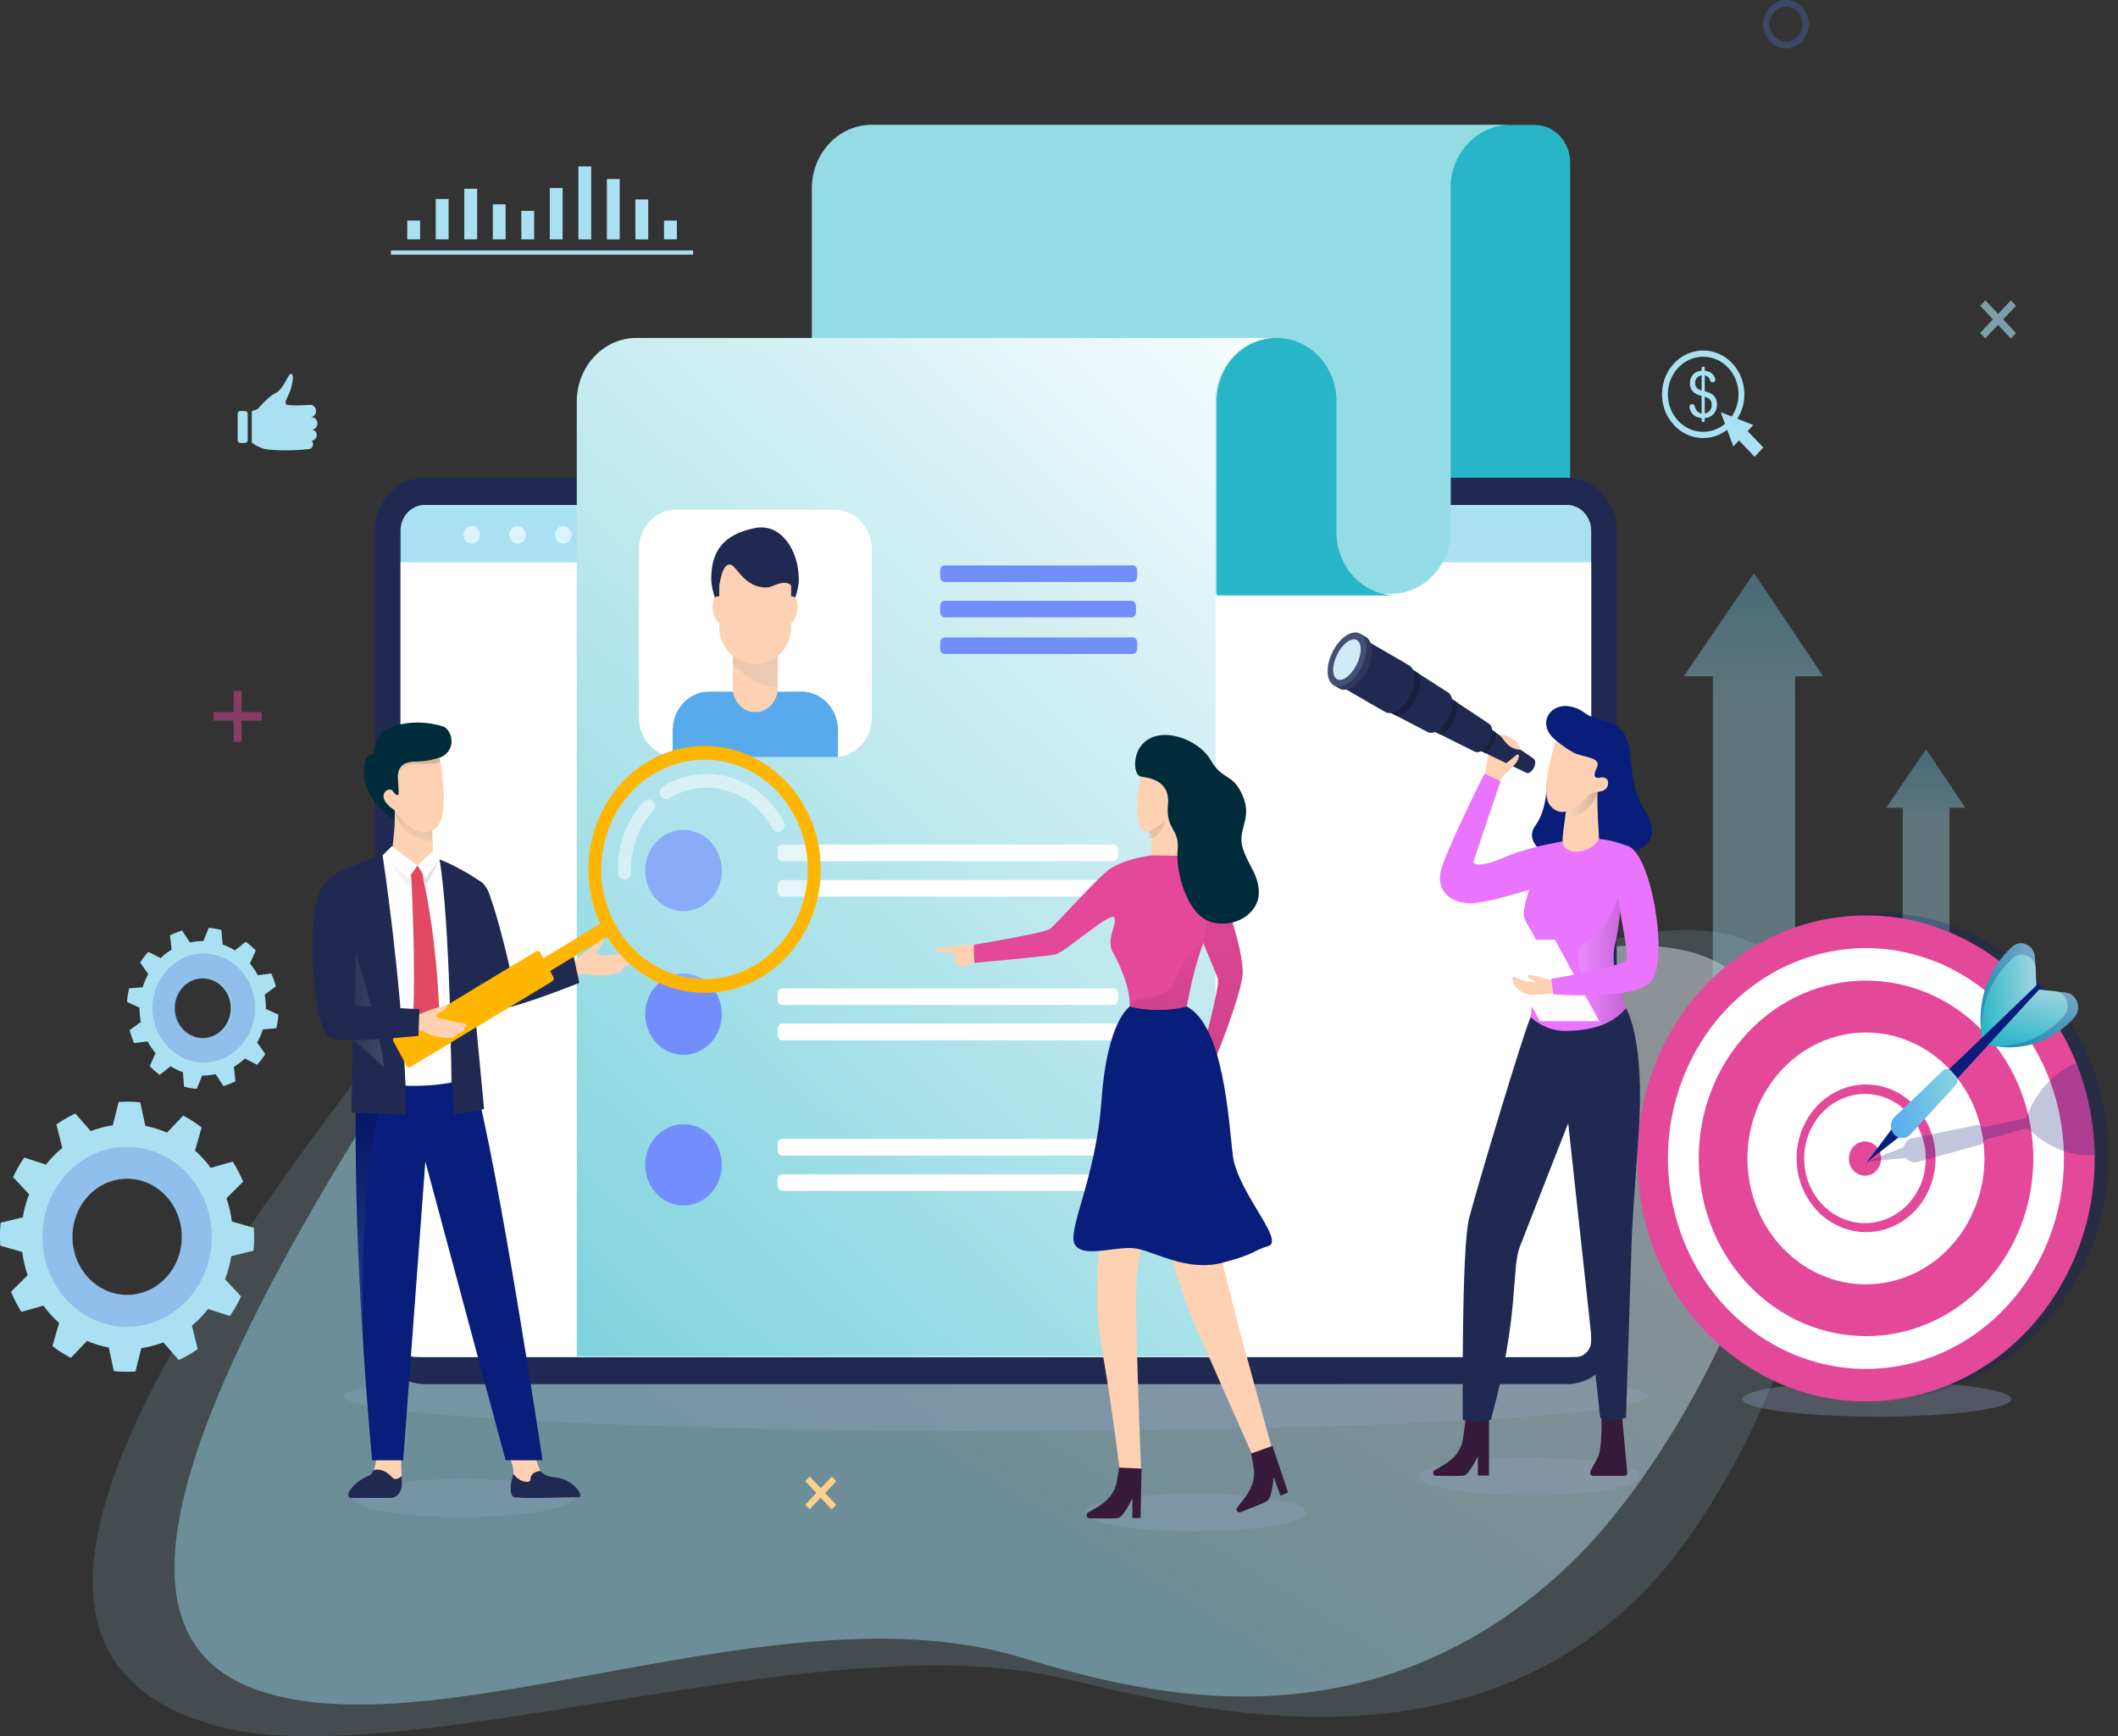 <svg width="183" height="150" fill="none" xmlns="http://www.w3.org/2000/svg"><rect width="100%" height="100%" fill="#333333" stroke="none"/><g clip-path="url(#clip0_564_4774)"><path opacity=".62" d="M174.183 28.775l-1.106-1.18 1.111-1.17-.441-.473-1.11 1.17-1.101-1.18-.441.469 1.101 1.184-1.11 1.17.44.473 1.111-1.174 1.101 1.184.445-.473z" fill="#A9E1F2"/><path opacity=".15" d="M32.778 90.66C9.995 120.128-1.862 143.203 18.4 149.03c15.91 4.573 51.848-8.742 72.878-4.154 9.508 2.072 34.943 9.882 51.554-8.201 14.781-16.084 28.506-64.961-5.222-54.996-13.545 4.003-6.167-42.89-32.4-42.719-18.594.122-53.276 26.918-72.433 51.695v.005z" fill="#A9E1F2"/><path opacity=".42" d="M147.693 118.036c-3.488 6.889-7.92 13.203-12.22 17.269-17.763 16.801-38.155 10.6-47.502 7.821-20.677-6.139-50.11 8.371-65.761 2.881-9.517-3.34-9.054-13.788-1.303-30.058 3.345-7.035 8.053-15.153 13.908-24.26 17.02-26.484 46.98-51.495 59.892-52.275 26.192-1.585 26.11 46.078 39.885 43.094 24.967-5.411 22.425 17.109 13.101 35.528z" fill="url(#paint0_linear_564_4774)"/><path opacity=".22" d="M103.297 132.312c5.261 0 9.526-.736 9.526-1.643 0-.908-4.265-1.643-9.526-1.643s-9.526.735-9.526 1.643c0 .907 4.264 1.643 9.526 1.643zm-72.832-2.892c0 .907 4.263 1.643 9.526 1.643s9.526-.736 9.526-1.643c0-.906-4.267-1.643-9.526-1.643-5.259 0-9.526.737-9.526 1.643z" fill="#9FAAD4"/><path opacity=".43" d="M157.522 58.423l-5.975-8.912-6.062 8.912h2.51v30.482h7.108V58.423h2.419z" fill="url(#paint1_linear_564_4774)"/><path opacity=".43" d="M169.814 69.788l-3.395-5.06-3.446 5.06h1.427v17.323h4.038V69.788h1.376z" fill="url(#paint2_linear_564_4774)"/><path opacity=".3" d="M173.78 120.874c0 .838-5.199 1.516-11.614 1.516-6.415 0-11.614-.678-11.614-1.516 0-.839 5.199-1.517 11.614-1.517 6.415 0 11.614.678 11.614 1.517z" fill="#9FAAD4"/><path opacity=".25" d="M181.952 96.613c.147 1.005.229 2.004.243 2.989.138 10.278-6.851 19.366-16.685 21.013-10.778 1.804-20.892-6.021-22.59-17.468-1.698-11.453 5.667-22.199 16.442-24.003 9.131-1.526 17.781 3.852 21.245 12.491a22.28 22.28 0 011.345 4.978z" fill="#091D7B"/><path d="M180.741 96.818c.147 1.004.229 2.004.243 2.989.138 10.277-6.851 19.365-16.685 21.013-10.778 1.804-20.892-6.021-22.59-17.469-1.698-11.453 5.667-22.198 16.442-24.002 9.131-1.526 17.781 3.852 21.245 12.491a22.28 22.28 0 011.345 4.978z" fill="#E34899"/><path d="M164.704 117.889c9.25-2.044 15.188-11.669 13.264-21.496-1.923-9.828-10.982-16.138-20.231-14.094-9.25 2.044-15.189 11.668-13.265 21.496 1.924 9.828 10.982 16.138 20.232 14.094z" fill="#fff"/><path d="M171.449 110.941c5.645-5.998 5.645-15.722 0-21.72-5.645-5.997-14.797-5.997-20.442 0-5.645 5.998-5.645 15.722 0 21.72 5.645 5.997 14.797 5.997 20.442 0z" fill="#E34899"/><path d="M171.334 98.393c.881 5.933-2.937 11.501-8.521 12.437-5.585.936-10.825-3.12-11.706-9.054-.881-5.933 2.937-11.501 8.521-12.437 5.585-.936 10.825 3.12 11.706 9.054z" fill="#fff"/><path d="M161.391 106.45c3.313-.093 5.929-3.022 5.841-6.543-.087-3.521-2.844-6.3-6.158-6.207-3.314.093-5.929 3.022-5.842 6.543.088 3.521 2.845 6.3 6.159 6.207z" fill="#E34899"/><path d="M166.328 99.227c.45 3.042-1.505 5.899-4.373 6.381-2.864.478-5.553-1.599-6.007-4.646-.45-3.042 1.505-5.9 4.373-6.382 2.864-.478 5.553 1.6 6.007 4.647z" fill="#fff"/><path d="M162.514 99.865c.119.805-.399 1.565-1.157 1.692-.757.127-1.473-.424-1.592-1.229-.119-.804.399-1.565 1.156-1.691.758-.127 1.473.424 1.593 1.228z" fill="#E34899"/><path opacity=".25" d="M180.74 96.818a22.73 22.73 0 01.243 2.989c-1.863.097-3.716-.537-5.189-1.804l-.34-.293a7.972 7.972 0 01-.303-.244l-3.652 1.01a.54.54 0 01-.372.41l-5.438 1.501a.934.934 0 01-.761-.117 1.065 1.065 0 01-.248-.229l-3.428.336 3.23-1.263a.994.994 0 01.767-.775l5.515-1.131a.501.501 0 01.501.2l3.73-.766c.064-.14.133-.277.207-.414l.188-.414c.835-1.819 2.267-3.223 4.006-3.974a22.226 22.226 0 011.344 4.978z" fill="#091D7B"/><path d="M171.238 89.675l4.694-4.495-.078-1.736-.032-.721c-.05-1.092-1.28-1.624-2.028-.873l-.253.254c-1.716 1.71-2.592 4.163-2.381 6.655l.041.458.037.453v.005z" fill="url(#paint3_linear_564_4774)"/><path opacity=".25" d="M171.238 89.675l4.694-4.495-.078-1.736-.032-.721c-.05-1.092-1.28-1.624-2.028-.873l-.253.254c-1.716 1.71-2.592 4.163-2.381 6.655l.041.458.037.453v.005z" fill="#091D7B"/><path d="M171.238 89.67l4.694-4.49-.042-1.482a.937.937 0 00-.036-.254c-.211-.916-1.303-1.306-1.996-.619l-.253.254c-1.597 1.594-2.468 3.827-2.409 6.138 0 .156.014.312.023.468l.014-.015h.005z" fill="url(#paint4_linear_564_4774)"/><path d="M171.238 89.675l4.695-4.495-4.695 4.49v.005z" fill="url(#paint5_linear_564_4774)"/><path d="M164.276 98.08l-.67-.736-2.331 3.092 3.001-2.355z" fill="#091D7B"/><path d="M171.705 90.29l4.451-4.769 1.629.166.675.068c1.023.103 1.463 1.439.725 2.194l-.248.254c-1.689 1.735-4.038 2.55-6.369 2.208l-.432-.063-.426-.063h-.005v.005z" fill="url(#paint6_linear_564_4774)"/><path opacity=".25" d="M171.705 90.29l4.451-4.769 1.629.166.675.068c1.023.103 1.463 1.439.725 2.194l-.248.254c-1.689 1.735-4.038 2.55-6.369 2.208l-.432-.063-.426-.063h-.005v.005z" fill="#091D7B"/><path d="M171.715 90.29h-.005l4.451-4.769-.018-.024 1.408.141c.083.01.161.025.235.049.853.263 1.17 1.448.486 2.145l-.248.259c-1.574 1.618-3.717 2.433-5.887 2.262-.147-.01-.294-.03-.441-.049l.014-.014h.005z" fill="url(#paint7_linear_564_4774)"/><path d="M171.705 90.29l4.451-4.769-4.442 4.769h-.009z" fill="url(#paint8_linear_564_4774)"/><path d="M163.799 97.861a.68.68 0 001.024 0L176.267 85.4a.216.216 0 000-.287.19.19 0 00-.271-.01L163.831 96.77a.79.79 0 00-.036 1.087l.004.005z" fill="#091D7B"/><path d="M163.708 96.496a1.08 1.08 0 00-.322.902c.019.176.083.346.179.493a.965.965 0 00.799.433.956.956 0 00.711-.317l3.923-4.27a.566.566 0 000-.761l-.408-.453a.49.49 0 00-.716-.025l-4.171 4.003.005-.005z" fill="url(#paint9_linear_564_4774)"/><path d="M128.374 10.794h4.24c1.684 0 3.052 1.453 3.052 3.243v37.258h-10.339V14.037c0-1.79 1.368-3.243 3.052-3.243h-.005z" fill="#28B5C8"/><path d="M22.37 35.226c.307-.356.913-1.005 1.431-1.258.735-.361 1.074-1.663 1.345-1.663.27 0 .147.673-.023 1.297-.17.624-.707 1.273-.294 1.375.413.102 1.955 0 1.955 0s.514 3.554-.367 3.788c-.881.234-3.015.137-3.529.03-.417-.083-.904-.39-1.074-.503a.14.14 0 01-.06-.117v-2.56a.14.14 0 01.106-.136c.134-.024.367-.088.514-.258l-.004.005z" fill="#A9E1F2"/><path d="M27.307 35.513c0 .298-.224.537-.504.537s-.505-.24-.505-.537c0-.297.225-.536.505-.536s.504.239.504.536zm.124 1.073c0 .297-.225.536-.504.536-.28 0-.505-.239-.505-.536 0-.297.225-.536.505-.536s.504.239.504.536zm-.064 1.009c0 .258-.198.473-.445.473-.248 0-.445-.21-.445-.473s.197-.473.445-.473c.247 0 .445.21.445.473z" fill="#A9E1F2"/><path d="M27.054 38.375c0 .234-.179.424-.399.424-.22 0-.4-.19-.4-.424 0-.234.18-.424.4-.424.22 0 .4.19.4.424z" fill="#A9E1F2"/><path d="M26.564 38.814l-.955.073v-.42h1.372l-.06.113a.438.438 0 01-.357.234zm-5.387-3.301h-.418c-.124 0-.225.107-.225.24v2.276c0 .132.1.239.225.239h.418c.124 0 .224-.107.224-.239v-2.277c0-.132-.1-.239-.224-.239zm24.976-17.298h-1.11v2.467h1.11v-2.467zm-2.463-.565h-1.11v3.032h1.11v-3.033zm-2.464-1.341h-1.11v4.373h1.11v-4.373zm-2.466.882h-1.11v3.491h1.11v-3.49zm-2.463 1.867h-1.11v1.624h1.11v-1.624zm22.186 0h-1.11v1.624h1.11v-1.624zM56.01 17.23H54.9v3.457h1.11V17.23zm-2.464-1.765h-1.11v5.222h1.11v-5.222zm-2.464-1.087h-1.11v6.309h1.11v-6.31zm-2.469 1.862h-1.11v4.442h1.11v-4.441zm11.274 5.397h-26.11v.361h26.11v-.36zm87.273 16.207c-1.96 0-3.556-1.697-3.556-3.779s1.596-3.778 3.556-3.778c1.959 0 3.556 1.696 3.556 3.778s-1.597 3.779-3.556 3.779zm0-7.021c-1.684 0-3.052 1.453-3.052 3.242 0 1.79 1.368 3.242 3.052 3.242s3.051-1.453 3.051-3.242c0-1.79-1.367-3.242-3.051-3.242z" fill="#A9E1F2"/><path d="M147.026 36.323v-.2a1.52 1.52 0 01-.546-.161.966.966 0 01-.362-.37 1.276 1.276 0 01-.142-.366c-.032-.137.05-.278.183-.303h.005a.229.229 0 01.266.176c.037.146.083.258.142.341a.64.64 0 00.454.283v-1.516a1.812 1.812 0 01-.564-.23.846.846 0 01-.33-.35 1.1 1.1 0 01-.115-.513c0-.336.115-.614.34-.823.151-.142.376-.23.669-.259v-.22c0-.077.06-.14.134-.14.073 0 .133.063.133.14v.22c.261.025.468.107.619.244a.986.986 0 01.285.424c.05.146-.042.307-.184.327a.226.226 0 01-.252-.161.692.692 0 00-.124-.234.593.593 0 00-.344-.195v1.375c.224.058.376.107.449.141.138.063.253.146.34.239a.962.962 0 01.202.332c.046.126.069.268.069.419 0 .331-.101.604-.299.824-.197.22-.454.336-.766.356v.21c0 .077-.06.14-.133.14a.137.137 0 01-.133-.14l.004-.01zm0-3.896a.65.65 0 00-.564.648c0 .161.041.298.129.41.087.107.229.195.435.263v-1.321zm.267 3.291a.663.663 0 00.431-.239.766.766 0 00.17-.512.675.675 0 00-.12-.414c-.078-.103-.243-.2-.481-.283v1.448zm4.198 1.004l-2.817-1.111 1.092 2.969.486-.527 1.354 1.414.748-.804L151 37.249l.491-.527z" fill="#A9E1F2"/><path opacity=".22" d="M142.447 120.62c0 1.673-25.251 3.023-56.4 3.023-31.148 0-56.4-1.355-56.4-3.023 0-1.667 25.252-3.023 56.4-3.023 31.149 0 56.4 1.356 56.4 3.023z" fill="#9FAAD4"/><path d="M46.094 46.21c0 .42-.321.76-.716.76-.395 0-.716-.34-.716-.76s.321-.76.716-.76c.395 0 .716.34.716.76zm-3.956 0c0 .42-.322.76-.716.76-.395 0-.716-.34-.716-.76s.321-.76.716-.76c.395 0 .716.34.716.76zm-3.96 0c0 .42-.321.76-.716.76-.395 0-.716-.34-.716-.76s.321-.76.716-.76c.395 0 .716.34.716.76z" fill="#004B6A"/><path d="M137.483 45.85v69.163c0 1.229-.941 2.224-2.093 2.224H36.7c-1.156 0-2.092-.995-2.092-2.224V45.85c0-1.23.937-2.224 2.093-2.224h98.8c.036 0 .068.005.105.01.032 0 .069.01.106.015.023 0 .041.005.064.01.023 0 .046.01.069.014.018 0 .032.01.05.015a.08.08 0 01.032.01c.028.004.051.014.074.024.069.024.137.049.206.078a2.292 2.292 0 01.257.136c.028.015.051.034.074.049a.774.774 0 01.068.054c.023.014.042.034.065.048.023.02.05.04.073.064.023.02.046.039.064.063a1.639 1.639 0 01.211.244.91.91 0 01.078.112c.014.024.032.044.046.068.014.025.028.044.042.069l.027.048c.014.035.032.059.041.088a.768.768 0 01.046.102c.009.015.014.035.023.054.014.034.023.064.037.098.014.034.023.068.032.097.028.088.046.18.06.273l.013.098v.02c0 .033.005.067.01.102v.151l.009.01z" fill="#DCF4FE"/><path d="M36.7 119.582c-2.372 0-4.303-2.053-4.303-4.574V45.849c0-2.52 1.931-4.573 4.304-4.573h98.689c.083 0 .165 0 .243.01.06 0 .124.01.189.014.073.01.16.02.243.035.023 0 .059.01.096.02a.864.864 0 01.11.024l.129.029.092.024a4.175 4.175 0 011.431.731c.046.035.083.069.119.098.037.03.088.073.134.117.041.039.087.078.128.122.129.122.248.258.363.4.004.005.013.014.018.024l.734 1.34s.014.035.018.05l.056.165.013.044a4.124 4.124 0 01.143.683c.009.063.018.127.022.19 0 .034.005.063.01.097.004.069.009.137.009.21v69.31c0 2.521-1.932 4.574-4.304 4.574H36.701v-.005z" fill="#202952"/><path d="M137.483 45.85v69.163c0 1.229-.941 2.224-2.093 2.224H36.7c-1.156 0-2.092-.995-2.092-2.224V45.85c0-1.23.937-2.224 2.093-2.224h98.8c.036 0 .068.005.105.01.032 0 .069.01.106.015.023 0 .041.005.064.01.023 0 .046.01.069.014.018 0 .032.01.05.015a.08.08 0 01.032.01c.028.004.051.014.074.024.069.024.137.049.206.078a2.292 2.292 0 01.257.136c.028.015.051.034.074.049a.774.774 0 01.068.054c.023.014.042.034.065.048.023.02.05.04.073.064.023.02.046.039.064.063a1.639 1.639 0 01.211.244.91.91 0 01.078.112c.014.024.032.044.046.068.014.025.028.044.042.069l.027.048c.014.035.032.059.041.088a.768.768 0 01.046.102c.009.015.014.035.023.054.014.034.023.064.037.098.014.034.023.068.032.097.028.088.046.18.06.273l.013.098v.02c0 .033.005.067.01.102v.151l.009.01z" fill="#A9E1F2"/><path d="M34.608 48.57h102.875v67.262c0 .78-.597 1.414-1.331 1.414H35.939c-.734 0-1.33-.634-1.33-1.414V48.57z" fill="#fff"/><path d="M49.389 46.21c0 .42-.322.76-.716.76-.395 0-.716-.34-.716-.76s.321-.76.716-.76c.395 0 .716.34.716.76zm-3.956 0c0 .42-.322.76-.716.76-.395 0-.716-.34-.716-.76s.321-.76.716-.76c.394 0 .716.34.716.76zm-3.96 0c0 .42-.322.76-.716.76-.395 0-.716-.34-.716-.76s.321-.76.716-.76c.395 0 .716.34.716.76z" fill="#DCF4FE"/><path d="M130.494 10.785H75.315c-2.854 0-5.171 2.457-5.171 5.494v35.026h50.035c1.427 0 2.716-.614 3.657-1.609a5.654 5.654 0 001.514-3.88V15.752c.248-2.784 2.455-4.963 5.144-4.968z" fill="#93DCE6"/><path d="M115.475 45.957V34.689a5.657 5.657 0 00-1.514-3.886c-.937-.994-2.231-1.608-3.658-1.608-2.854 0-5.171 2.457-5.171 5.494v16.757h15.505c-2.854 0-5.167-2.457-5.167-5.49h.005z" fill="#28B5C8"/><path d="M110.208 29.195c-2.854 0-5.172 2.457-5.172 5.494v82.494H49.834V34.689c0-3.032 2.313-5.494 5.171-5.494h55.207-.004z" fill="url(#paint10_linear_564_4774)"/><path d="M72.116 44.03H58.41c-1.772 0-3.208 1.527-3.208 3.409v14.563c0 1.882 1.436 3.408 3.208 3.408h13.706c1.772 0 3.208-1.526 3.208-3.408V47.439c0-1.882-1.436-3.408-3.208-3.408z" fill="#fff"/><path d="M72.406 63.094v2.316H58.12v-2.316c0-1.843 1.409-3.34 3.143-3.34h7.998c1.735 0 3.144 1.492 3.144 3.34z" fill="#57ABEC"/><path d="M67.193 55.298v4.169c0 1.136-.867 2.062-1.936 2.062-1.07 0-1.937-.926-1.937-2.062v-4.169h3.878-.005z" fill="#FDD1B1"/><path style="mix-blend-mode:multiply" opacity=".21" d="M63.315 55.596l.115-.293h3.768v4.13c-1.877-.22-3.217-1.36-3.878-2.063v-1.774h-.005z" fill="url(#paint11_linear_564_4774)"/><path d="M69.019 50.023c0 1.058-.482 2.257-1.07 3.013-.756.98-1.408 1.38-2.697 1.38-1.29 0-1.827.02-2.584-.966-.587-.76-1.216-2.374-1.216-3.432 0-2.428 1.07-3.857 3.8-4.398 2.248-.443 3.762 1.97 3.762 4.398l.005.005z" fill="#202952"/><path d="M68.359 50.023v4.173c0 1.75-1.39 3.17-3.107 3.17-1.716 0-3.106-1.42-3.106-3.17v-4.173h6.213z" fill="#FDD1B1"/><path d="M62.15 50.905s-.133-1.063.79-.887c.922.175 2.482 1.204 3.831.604 1.35-.604 1.593 0 1.593 0s.871.151.518-.726c-.353-.878-1.16-1.658-2.203-1.482-1.041.175-3.285.853-3.808.853-.523 0-1.299.38-1.299.38l.583 1.258h-.005z" fill="#202952"/><path d="M62.15 51.534s-.61-.19-.583.893c.028 1.087.583 1.404.583 1.404l.376-1.156-.376-1.145v.004zm6.185 0s.61-.19.583.893c-.028 1.082-.583 1.404-.583 1.404l-.376-1.156.376-1.145v.004zm-6.19-.721s.12-1.824.799-2.029c.674-.21 1.202 2.097 3.441 1.97 2.24-.127-.84 2.52-.84 2.52l-3.4-2.461z" fill="#FDD1B1"/><path d="M62.365 75.21c0 1.94-1.482 3.515-3.309 3.515-1.826 0-3.308-1.575-3.308-3.515 0-1.94 1.482-3.516 3.309-3.516 1.826 0 3.308 1.575 3.308 3.516z" fill="#728EFC"/><path d="M96.211 72.972h-28.62c-.22 0-.399.19-.399.424v.585c0 .234.18.424.4.424h28.62c.22 0 .399-.19.399-.424v-.585c0-.234-.18-.424-.4-.424zm2.759 3.057H67.591c-.22 0-.4.19-.4.424v.585c0 .234.18.424.4.424h31.377c.22 0 .4-.19.4-.424v-.585c0-.234-.18-.424-.4-.424z" fill="#fff"/><path d="M97.86 48.848H81.633c-.22 0-.4.19-.4.424v.585c0 .234.18.424.4.424h16.225c.22 0 .4-.19.4-.424v-.585c0-.234-.18-.424-.4-.424zm-.11 3.057H81.633c-.22 0-.4.19-.4.424v.585c0 .234.18.424.4.424h16.115c.22 0 .4-.19.4-.424v-.585c0-.234-.18-.424-.4-.424zm.11 3.165H81.633c-.22 0-.4.189-.4.423v.585c0 .235.18.424.4.424h16.225c.22 0 .4-.19.4-.424v-.585c0-.234-.18-.424-.4-.424zM62.365 87.623c0 1.94-1.482 3.515-3.309 3.515-1.826 0-3.308-1.575-3.308-3.515 0-1.94 1.482-3.516 3.309-3.516 1.826 0 3.308 1.575 3.308 3.516z" fill="#728EFC"/><path d="M96.211 85.39h-28.62c-.22 0-.399.19-.399.424v.585c0 .234.18.424.4.424h28.62c.22 0 .399-.19.399-.424v-.585c0-.234-.18-.424-.4-.424zm2.759 3.052H67.591c-.22 0-.4.19-.4.424v.585c0 .234.18.424.4.424h31.377c.22 0 .4-.19.4-.424v-.585c0-.234-.18-.424-.4-.424z" fill="#fff"/><path d="M62.365 100.64c0 1.941-1.482 3.515-3.309 3.515-1.826 0-3.308-1.574-3.308-3.515 0-1.94 1.482-3.515 3.309-3.515 1.826 0 3.308 1.575 3.308 3.515z" fill="#728EFC"/><path d="M96.211 98.402h-28.62c-.22 0-.399.19-.399.424v.586c0 .234.18.424.4.424h28.62c.22 0 .399-.19.399-.424v-.586c0-.234-.18-.424-.4-.424zm2.759 3.052H67.591c-.22 0-.4.19-.4.425v.585c0 .234.18.424.4.424h31.377c.22 0 .4-.19.4-.424v-.585c0-.235-.18-.425-.4-.425z" fill="#fff"/><path d="M44.414 129.357c.276.112 3.781.049 5.245.015.298-.005.436-.39.22-.61-.362-.37-1.005-.794-2.106-.906-.477-.049-.77-.215-.94-.488-.244-.38-.771-1.862-.721-2.628.01-.166-.317-.395-.303-.575.124-1.59-2.124.239-2.124.239s.174.404.165.731c-.014.468.628 1.648.505 2.194a3.269 3.269 0 01-.06.229c-.276.912-.22 1.658.124 1.799h-.005z" fill="#FDD1B1"/><path d="M44.414 129.357c.294.122 4.387.034 5.562.01.151 0 .21-.171.142-.317-.234-.502-.9-1.292-2.308-1.433-.477-.049-.931-.249-1.101-.522-.491.029-.886.263-.877.741.005.283-.83.361-1.482-.507a3.061 3.061 0 01-.06.229c-.275.912-.22 1.658.124 1.799z" fill="#202952"/><path d="M30.758 128.172c-.482.42-.197 1.248.427 1.248h2.57c.459 0 1.092-.39.968-1.638a3.854 3.854 0 01-.018-.239 24.237 24.237 0 01-.033-1.911c.019-.697.05-1.228.05-1.228l-1.959-1.253-.39-.249s.014.088.033.234c.055.463.165 1.536.123 2.501-.027.648-.123 1.253-.348 1.585a.64.64 0 01-.262.234c-.51.229-.886.473-1.156.711l-.005.005z" fill="#FDD1B1"/><path d="M30.106 129.04c-.073.18.05.38.234.38h3.415c.458 0 1.092-.39.968-1.638a3.854 3.854 0 01-.019-.239c-.348.239-.55.376-.844.073-.225-.229-.725-.731-1.455-.624-.21.03-.257.283-.34.361a.465.465 0 01-.146.098c-1.207.541-1.652 1.184-1.813 1.579v.01z" fill="#202952"/><path d="M31.414 116.69v.025c.193 2.896.432 6.045.734 9.448h2.69l1.913-25.815 6.933 25.815h3.194s-3.79-25.206-5.938-33.016c-2.152-7.811-10.108-.503-10.108-.503s-.014.234-.033.698c-.082 2.281-.257 10.155.615 23.358v-.01z" fill="#091D7B"/><path style="mix-blend-mode:multiply" opacity=".15" d="M31.414 116.691c-.583-15.573 1.826-22.496 1.826-22.496l-2.44-.858c-.083 2.282-.258 10.156.614 23.358v-.004z" fill="url(#paint12_linear_564_4774)"/><path d="M49.54 83.069l-.024.22-.11 1.062s.175-.053.422-.102c.271-.054.624-.098.941-.064.037 0 .069.01.106.015.62.117 1.844.185 2.702-.258.436-.225.253-.4.253-.4.977-.23.88-.639.67-.649-.198-.004-.68.04-.74.044.419-.073.809-.273.804-.434-.005-.15-.202-.185-.592-.107-.422.088-1.666.17-2.175.112-.51-.058-.29-.21-.06-.531.234-.322.597-.805.386-.941-.207-.142-.964.8-1.248 1.01-.11.082-.335.253-.57.433-.371.283-.77.59-.77.59h.004z" fill="#FDD1B1"/><path d="M40.78 79.686a47.045 47.045 0 00-.79 2.613s1.386 3.856 2.441 4.748c.05.044.106.083.156.113.785.448 7.47-2.243 7.47-2.243l-.486-2.253-5.244 1.239c-.12.03-.234-.049-.262-.176-.239-1.106-1.491-6.299-2.056-6.918-.335-.37-.739 1.438-1.225 2.886l-.005-.01z" fill="#202952"/><path style="mix-blend-mode:multiply" opacity=".15" d="M40.78 79.686a47.045 47.045 0 00-.79 2.613s1.386 3.856 2.441 4.748c-1.316-2.642-1.51-7.4-1.51-7.4l-.137.038h-.005z" fill="url(#paint13_linear_564_4774)"/><path d="M28.354 81.475c.16.707.38 1.482.684 2.31 1.675 4.55 1.762 9.367 1.762 9.367a13.46 13.46 0 002.299.497c4.001.531 7.833-.507 7.833-.507 0-6.221 1.94-16.03.748-16.86-1.198-.824-3.557-2.316-5.617-2.506l-2.207-.068c-4.727 1.073-5.621 2.755-5.621 2.755s-.578 1.852.119 5.012z" fill="#202952"/><path d="M33.057 73.903S34.644 84.23 35.039 93.8c0 0 2.047.107 3.97-.273 0 0-.102-13.778-1.033-19.273l-1.905.527-3.014-.878z" fill="#fff"/><path style="mix-blend-mode:multiply" opacity=".15" d="M33.057 73.903l2.17 2.604.844-1.18.794 1.111 1.11-2.184-1.904.522-3.014-.873z" fill="url(#paint14_linear_564_4774)"/><path d="M31.488 67.233c.275 2.248 2.964 3.93 2.964 3.93s.321-1.619.977-3.115c.505-1.16 1.207-2.238 2.116-2.443 2.078-.473 1.565-2.462.803-2.818-.014-.005-2.414-.887-4.763.127-1.317.57-1.248 2.203-1.248 2.203s-1.125-.136-.85 2.111v.005z" fill="#002B3B"/><path d="M33.855 73.708s1.189 1.097 2.217 1.073c1.032-.025 1.367-.663 1.367-.663l-.06-1.439-.054-1.326-3.203-1.994h-.01v.751c0 .473-.009 1.038-.023 1.307-.036.575-.233 2.286-.233 2.286v.005z" fill="#FDD1B1"/><path d="M36.728 75.37s-.39.62-.656.668c-.266.05-.826-.668-.826-.668l.826-.594.656.594z" fill="#E34862"/><path d="M35.645 88.496l1.376 2.52.955-2.618s-.05-6.592-1.514-12.988l-.34.048-.597.088s.455 8.542.124 12.95h-.004z" fill="#E34862"/><path d="M36.071 74.776l-.803 1.121-2.211-1.994.798-.795 2.216 1.668zm1.369-1.283l-1.368 1.283.684 1.121 1.22-1.643-.536-.76z" fill="#fff"/><path style="mix-blend-mode:multiply" opacity=".15" d="M28.354 81.475c.16.707.38 1.482.683 2.31 1.675 4.55 1.762 9.367 1.762 9.367.753.239 1.528.395 2.3.497.054-.112.091-.234.11-.366.334-2.096-2.997-12.813-2.997-12.813s-1.05.546-1.858 1.005z" fill="url(#paint15_linear_564_4774)"/><path style="mix-blend-mode:multiply" opacity=".15" d="M34.08 69.969c.01.048.019.097.032.141.473 1.95 2.19 2.496 3.267 2.564l-.055-1.326-3.203-1.994s-.004.01-.009.015c-.069.141-.087.341-.036.595l.004.005z" fill="url(#paint16_linear_564_4774)"/><path d="M33.149 68.896c.064.56.963 1.121.963 1.121.698 1.102 2.28 2.628 3.57 1.507 1.07-.936.565-4.505.363-5.685-.041-.239-.069-.38-.069-.38s-.931.336-1.932.336c-1 0-1.711.283-1.665 1.438v.088c.082 1.229.11 1.35-.046 1.365-.156.015-.33-.258-.39-.336-.262-.341-.868-.015-.803.546h.009z" fill="#FDD1B1"/><path style="mix-blend-mode:multiply" opacity=".15" d="M34.383 67.233c.01-.19.239-1.067 1.133-1.175.753-.092 1.354.064 2.533-.219-.041-.239-.069-.38-.069-.38s-.931.336-1.931.336-1.712.283-1.666 1.438z" fill="url(#paint17_linear_564_4774)"/><path opacity=".34" d="M65.67 83.625c-4.48 2.706-10.178 1.038-12.725-3.72-2.547-4.759-.978-10.814 3.501-13.52 4.479-2.706 10.178-1.038 12.725 3.72 2.546 4.759.977 10.814-3.502 13.52z" fill="#B8E4F2"/><path d="M53.481 75.697a.62.62 0 01-.073-.263c-.115-2.31.702-4.568 2.244-6.192a.54.54 0 01.79 0 .624.624 0 010 .839c-1.313 1.39-2.01 3.315-1.914 5.29.014.326-.22.604-.528.624a.557.557 0 01-.514-.298h-.005zm3.584-6.952a.613.613 0 01.211-.81c3.671-2.218 8.351-.848 10.44 3.052a.613.613 0 01-.212.81.541.541 0 01-.761-.224c-1.78-3.33-5.782-4.5-8.916-2.609a.54.54 0 01-.762-.224v.005z" fill="#fff" opacity=".5"/><path d="M53.133 80.51l-.59-1.102-15.028 9.075.59 1.102 15.028-9.075z" fill="#FFB600"/><path d="M52.15 80.383c-2.735-5.11-1.046-11.633 3.767-14.54 4.81-2.905 10.95-1.11 13.684 4.004 2.735 5.11 1.046 11.633-3.767 14.538-4.81 2.906-10.949 1.112-13.684-4.002zm16.478-9.956c-2.432-4.544-7.888-6.138-12.164-3.554-4.277 2.584-5.778 8.38-3.346 12.925 2.432 4.544 7.888 6.138 12.165 3.554 4.277-2.584 5.777-8.381 3.345-12.925zM47.807 84.41l-1.13-2.111a.253.253 0 00-.356-.104L34.09 89.583a.287.287 0 00-.098.379l1.13 2.11c.07.134.23.18.356.105l12.23-7.388a.287.287 0 00.099-.38z" fill="#FFB600"/><path d="M35.742 87.823l-.07.19-.334.911s.165 0 .395.02c.247.02.573.073.844.185.027.01.06.025.087.04.519.258 1.588.633 2.446.457.436-.087.316-.287.316-.287.68-.122.858-.493.675-.556-.17-.054-.541.015-.597.005.386.044.776-.034.808-.18.028-.137-.138-.215-.5-.244-.395-.03-1.5-.307-1.946-.459-.44-.146-.179-.17.092-.385.28-.224.753-.336.601-.516-.151-.176-1.101.15-1.4.258-.114.044-.353.136-.6.234l-.813.322-.004.005z" fill="#FDD1B1"/><path d="M28.28 76.214c-1.069.678-1.445 3.681-1.202 7.962.078 1.35.39 4.105 1.188 5.26a.8.8 0 00.124.152c.647.648 7.764-.088 7.764-.088l.083-2.311-5.369-.263c-.124-.005-.215-.112-.21-.244.04-1.136.123-5.953.063-6.816-.179-2.545-.977-4.583-2.44-3.657v.005zm12.032-.809l1.216.775s.546.283.82 1.287c.276 1.005-1.188-.36-1.188-.36l-.848-1.702z" fill="#202952"/><path d="M35.04 93.8v2.53l-4.677-.214.143-6.255 4.533 3.939zm3.918-3.588l.252 6.118 2.616-.502-.67-7.084-2.198 1.468zm-8.874-15.207s-2.24.614-2.698 2.828l2.432 1.575.266-4.408v.005z" fill="#202952"/><path d="M103.296 79.9s1.734 4.066 1.932 4.666c.202.6-1.45 6.68-1.45 6.68l.826 1.243s2.601-6.25 2.762-8.303c.161-2.053-2.083-8.723-2.983-9.288-.894-.566-1.087 5.007-1.087 5.007V79.9z" fill="url(#paint18_linear_564_4774)"/><path d="M95.174 106.237s-.858 5.481 0 10.161 1.611 10.96 1.611 10.96h1.826s-.537-12.954-.431-16.211c.105-3.252 1.395-6.621 1.395-6.621l-4.405 1.711h.004zm5.585-1.711s-.294 3.54 2.537 10.044a1371.58 1371.58 0 005.089 11.53l1.505-.999s-3.951-14.212-4.244-16.011c-.294-1.799.27-4.564.27-4.564h-5.157z" fill="#FDD1B1"/><path d="M98.634 126.885l-.092 4.271h-.706v-1.721s-.757 1.648-1.23 1.721c-.303.049-1.496.034-2.478.02-.252 0-.335-.361-.12-.493.9-.546 2.203-1.097 2.492-2.711.248-1.394.175-1.175.175-1.175l1.96.088zm11.307-1.955l1.354 4.022-.661.269-.583-1.609s-.151 1.823-.564 2.077c-.266.161-1.386.604-2.308.96-.234.093-.436-.21-.276-.414.652-.854 1.684-1.863 1.409-3.481-.239-1.4-.229-1.166-.229-1.166l1.858-.663v.005z" fill="#37193B"/><path d="M84.203 81.611s-3.102.17-3.346.43c-.243.258 1.207.15 1.51.32.303.171-.064 1.322.968 1.069 1.028-.249 1.41-.493 1.41-.493l-.547-1.326h.005z" fill="#FDD1B1"/><path d="M98.29 86.604l-.67.356s-1.96 1.184-2.446 8.088c-.482 6.904-3.115 11.414-2.257 12.555.858 1.14 3.707-.059 5.373.287 1.666.341 4.35 1.999 7.36 1.2 3.011-.8 2.419-.971 3.924-1.429 1.505-.458-2.685-4.68-3.061-7.874-.376-3.198-.808-11.16-3.974-12.827-3.17-1.668-4.244-.356-4.244-.356h-.005z" fill="#091D7B"/><path d="M103.952 81.455a8.444 8.444 0 01-.174.541c-.725 1.97-1.249 4.964-1.249 4.964-2.656.643-4.914 0-4.914 0 .041-1.541-.808-3.555-1.45-4.666-.643-1.112.362-2.355.12-2.999-.244-.643-4.273 2.999-5.117 3.17-.845.17-6.97.726-6.97.726s-.12-1.585 0-1.585c.119 0 5.96-.985 6.488-1.326.523-.341 4.309-4.68 5.318-5.275 1.005-.6 2.272-.965 4.112-1.185 1.482-.18 3.786.341 4.272 1.068.445.668.174 4.427-.431 6.562l-.005.005z" fill="#E34899"/><path d="M98.557 67.087s-.482 2.652-.216 3.822c.27 1.17 1.156 1.083 1.156 1.083v1.91l2.542.035s-.316-1.828-.582-2.287c-.266-.458-.129-1.33-.234-2.954-.106-1.629-2.666-1.61-2.666-1.61z" fill="#FDD1B1"/><path d="M98.662 64.347c-.84.99-.684 2.628-.106 2.74.578.112 2.57.239 2.359 2.433-.211 2.194 1.023 2.067.835 3.9-.188 1.834.789 5.588 2.854 6.226 2.065.639 4.103-.74 4.158-2.398.055-1.653-.895-2.4-1.391-3.993-.491-1.6.867-2.511 0-4.51-.867-2-1.716-1.258-2.771-3.082-1.051-1.828-4.438-3.08-5.943-1.311l.005-.005z" fill="#002B3B"/><path d="M103.952 81.45c-.055.2-.114.38-.174.546-.725 1.97-1.248 4.964-1.248 4.964-2.657.643-4.915 0-4.915 0 .023-.927 3.171-.405 3.873-2.116 1.189-2.882 2.464-3.394 2.464-3.394z" fill="url(#paint19_linear_564_4774)"/><path style="mix-blend-mode:multiply" opacity=".15" d="M99.322 71.826s.941-.487 1.198-.79c.257-.302.014 1.073-1.198 1.458v-.673.005z" fill="url(#paint20_linear_564_4774)"/><path opacity=".22" d="M122.647 127.558c0 .907 4.263 1.643 9.527 1.643 5.263 0 9.526-.736 9.526-1.643s-4.263-1.643-9.526-1.643c-5.264 0-9.527.736-9.527 1.643z" fill="#9FAAD4"/><path d="M129.453 67.682s.826-1.302 1.129-1.59c.303-.287.922-.965.174-1.564-.748-.6-1.519-.985-1.803-.59-.285.394-.688 3.125-.688 3.125l1.188.619z" fill="#FDD1B1"/><path d="M133.638 67.653s.073 2.252-.987 3.69c-1.005 1.37.808 2.867 2.942 2.975 2.133.107 3.707-.498 5.534-.82 1.821-.321 1.991-1.964 1.014-3.437-.978-1.467-1.092-3.164-1.23-4.31-.133-1.145-.161-2.993-2.226-3.461-2.065-.468-1.56-.907-2.909-1.229-1.826-.434-3.038 1.468-1.436 2.823 1.569 1.326-.702 3.764-.702 3.764v.005z" fill="#091D7B"/><path d="M128.65 121.381v6.104h-.964v-1.663s-.739 1.59-1.202 1.663c-.298.049-1.459.034-2.418.019-.243 0-.331-.346-.115-.477.876-.532 2.148-1.063 2.432-2.619.243-1.345.353-3.11.353-3.11l1.914.088v-.005zm11.394-.146l.555 5.992c.014.151-.097.282-.239.282h-2.721c-.147 0-.257-.136-.239-.292.042-.351.62-1.005.781-1.673.348-1.472.137-4.524.137-4.524l1.726.215z" fill="#37193B"/><path d="M140.489 87.106s1.688 2.555 1.078 11.019c-.606 8.459-.583 8.892-.583 8.892l-.495 15.485s-1.418.361-2.226 0l-2.767-25.46s-3.441 8.757-4.185 10.692c-.743 1.936 0 5.904-2.496 14.924 0 0-1.487.376-2.427 0 0 0-.133-14.743.541-17.381.675-2.638 4.635-15.84 5.323-17.41.688-1.566 8.241-.766 8.241-.766l-.004.005zm-12.606-24.753l-1.028 2.004 1.473.707 3.548 1.701c.183.103.472-.082.647-.419.174-.336.165-.697-.023-.804l-3.268-2.248-1.358-.936.009-.005z" fill="#202952"/><path d="M127.883 62.353l-1.028 2.004 1.473.707c.248-.142.491-.41.675-.76.179-.352.262-.718.239-1.015l-1.359-.936z" fill="#18203D"/><path d="M124.86 60.013l-1.492 2.906 1.134.565 2.909 1.453h.009l.05.03v-.01c.372.146.904-.21 1.226-.844.325-.629.316-1.302.004-1.55l-.046-.035s0-.004-.004-.004l-2.726-1.81-1.064-.706v.005z" fill="#202952"/><path d="M124.859 60.013l-1.491 2.906 1.134.565c.394-.175.807-.59 1.096-1.16.289-.566.4-1.16.326-1.61l-1.065-.706v.005z" fill="#18203D"/><path d="M121.188 57.307l-1.95 3.798 1.501.78 2.569 1.336.019.01c.518.302 1.335-.22 1.822-1.166.486-.945.454-1.96-.065-2.262-.009 0-.013 0-.023-.01l-2.45-1.574-1.432-.917.009.005z" fill="#202952"/><path d="M121.386 57.278c.61.355.647 1.54.074 2.652-.569 1.111-1.529 1.726-2.139 1.37l-3.978-2.301 2.065-4.023 3.978 2.302z" fill="#728EFC"/><path d="M121.188 57.307l-1.95 3.798 1.501.78c.546-.093 1.174-.644 1.587-1.458.418-.814.51-1.672.29-2.208l-1.432-.917.004.005z" fill="#18203D"/><path d="M121.748 57.487c.611.356.647 1.54.074 2.653-.574 1.111-1.528 1.725-2.139 1.37l-3.978-2.302 2.065-4.022 3.978 2.301z" fill="#202952"/><path d="M115.631 56.546c.473-.921 1.189-1.536 1.804-1.623l.092-.176.477.278c.674.39.711 1.706.082 2.94-.633 1.233-1.693 1.911-2.367 1.521l-.478-.278.092-.175c-.266-.595-.17-1.565.308-2.487h-.01z" fill="#2E385B"/><path d="M115.159 56.273c-.633 1.234-.597 2.545.082 2.94.675.39 1.735-.288 2.368-1.521.634-1.233.597-2.545-.082-2.94-.675-.39-1.735.288-2.368 1.521z" fill="#435075"/><path d="M115.558 56.512c-.477.931-.495 1.897-.045 2.16.449.263 1.206-.278 1.684-1.21.477-.93.495-1.896.041-2.16-.454-.262-1.207.279-1.684 1.21h.004z" fill="#D0EBF5"/><path d="M140.489 87.106a4.79 4.79 0 01-.982.887c-1.29.868-2.914 1.073-4.304 1.073-1.776 0-2.955-1.195-2.955-1.195s.546-4.636.591-5.88c.046-1.243-1.316-2.247-1.179-3.212.381-2.701 2.212-5.729 2.212-5.729 3.643-1.385 6.612 0 6.612 0s-.078 1.273-.215 2.867c-.17 2.004-.427 4.52-.73 5.69-.541 2.106.945 5.5.945 5.5h.005z" fill="#E974FE"/><path style="mix-blend-mode:multiply" opacity=".15" d="M140.489 87.106c-.294.351-.611.668-.982.887a26 26 0 01-1.074.556s-3.391-6.08-1.455-7.128c1.937-1.048 2.854-3.388 3.24-5.495h.055c-.17 2.004-.427 4.52-.73 5.69-.541 2.106.946 5.5.946 5.5v-.01z" fill="url(#paint21_linear_564_4774)"/><path d="M138.18 88.232h-5.13l-3.836-7.055h5.13l3.836 7.055z" fill="#fff"/><path d="M134.294 84.732s-.964-.244-1.436-.361c-.372-.088-.877-.215-.845 0 .033.214.647.327.638.448-.013.122-.959 0-1.665-.375-.707-.375-.17 1.36 1.147 1.472a7.563 7.563 0 002.496-.248l-.34-.931.005-.005z" fill="#FDD1B1"/><path d="M140.489 73.05c-2.373-.302.582 9.37 0 9.941-.583.575-6.457 1.58-6.457 1.58l.179 1.326s7.223.614 8.521-1.19c1.469-2.047-.119-11.384-2.243-11.657zm-5.58-.327s-2.831.434-4.878 1.331-2.795.658-2.717.38c.079-.278 2.336-6.933 2.336-6.933l-1.386-.663s-3.565 7.075-3.827 8.63c-.266 1.555 1.01 2.725 2.978 2.545 1.969-.185 5.879-1.521 5.879-1.521l1.615-3.764v-.005z" fill="#E974FE"/><path d="M138.162 72.484c-.738 1.395-3.143 1.473-3.152.215-.005-.624.087-1.048.183-1.79.097-.76.202-1.365.202-1.365s2.699-2.189 2.634-1.038c-.064 1.15.138 3.978.138 3.978h-.005z" fill="#FDD1B1"/><path style="mix-blend-mode:multiply" opacity=".15" d="M138.025 68.501c-.473 1.6-2.157 2.218-2.832 2.404.097-.76.202-1.365.202-1.365s2.698-2.19 2.634-1.039h-.004z" fill="url(#paint22_linear_564_4774)"/><path d="M134.436 63.972s-1.454 4.349-.537 5.568c1.299 1.71 3.167-.688 3.483-.942.317-.253 1.299-.038 1.515-.682.215-.644-.299-.814-.592-.741-.294.073-.808.122-.34-.834.473-.955-1.239-.902-2.001-1.316-.766-.415-1.528-1.053-1.528-1.053zm-4.51 2.983s.986-.819 1.184-1.228c.197-.415.229-.785-.276-.351-.504.434-.908.726-.908.726v.853zm-.271-3.388s.546.814.932 1c.385.185.725.263.747.155.023-.112-.137-.653-.839-1.019-.702-.36-.877-.19-.84-.136z" fill="#FDD1B1"/><path d="M7.847 97.734l-1.34-1.53c-.574.273-1.124.59-1.634.955l.505 2.023a9.377 9.377 0 00-1.404 1.439l-1.881-.615a11.728 11.728 0 00-.964 1.697l1.386 1.482a10.062 10.062 0 00-.542 1.99l-1.918.468a12.356 12.356 0 00-.032 1.979l1.9.546a10.285 10.285 0 00.468 2.014L.95 111.605c.257.61.555 1.195.9 1.736l1.904-.536a9.245 9.245 0 001.353 1.492l-.578 1.999c.505.39 1.037.731 1.597 1.023l1.395-1.472a8.69 8.69 0 001.877.575l.44 2.038c.61.069 1.235.078 1.863.034l.514-2.018c.322-.049.638-.112.96-.195a8.5 8.5 0 00.935-.302l1.34 1.531c.574-.273 1.125-.59 1.634-.956l-.505-2.023a9.197 9.197 0 001.404-1.439l1.882.61c.367-.537.688-1.102.963-1.697l-1.386-1.482c.244-.639.427-1.307.542-1.994l1.918-.468c.064-.649.073-1.312.032-1.98l-1.9-.546a11.381 11.381 0 00-.183-1.019 9.854 9.854 0 00-.285-.994l1.441-1.424a11.79 11.79 0 00-.9-1.736l-1.903.537a9.456 9.456 0 00-1.354-1.492l.573-2a10.753 10.753 0 00-1.596-1.023l-1.395 1.472a8.911 8.911 0 00-1.873-.575l-.44-2.038a10.306 10.306 0 00-1.863-.034l-.514 2.018a8.777 8.777 0 00-1.895.497v.01zm1.996 4.252c2.533-.668 5.098.975 5.727 3.666.628 2.692-.918 5.417-3.451 6.08-2.533.668-5.098-.975-5.722-3.666-.629-2.692.918-5.417 3.45-6.085l-.004.005z" fill="#A9E1F2"/><path opacity=".31" d="M9.22 99.314c-3.924 1.034-6.315 5.246-5.342 9.415.973 4.168 4.938 6.709 8.86 5.675 3.924-1.034 6.315-5.246 5.342-9.415-.973-4.168-4.937-6.708-8.86-5.675zm.623 2.672c2.533-.668 5.098.975 5.727 3.666.629 2.692-.918 5.417-3.45 6.08-2.534.668-5.099-.975-5.723-3.666-.628-2.692.918-5.417 3.451-6.085l-.005.005z" fill="#5574D8"/><path d="M16.41 81.426l-.67-1.029a6.561 6.561 0 00-1.047.414l.133 1.244c-.34.205-.66.444-.945.721l-1.064-.536c-.257.283-.496.59-.707.917l.702 1.004a5.962 5.962 0 00-.482 1.131l-1.175.102c-.091.38-.15.77-.178 1.17l1.078.498c0 .205.01.41.027.62a5.5 5.5 0 00.088.614l-.969.711c.101.385.234.756.39 1.112l1.17-.141c.193.36.423.702.68 1.009l-.505 1.126c.266.278.555.526.863.75l.945-.74c.33.21.688.38 1.06.512l.096 1.248c.358.097.725.16 1.101.19l.469-1.146c.192 0 .39-.005.582-.03.193-.023.386-.053.579-.092l.67 1.029a6.329 6.329 0 001.041-.414l-.133-1.244c.34-.204.656-.443.945-.721l1.06.536a6.71 6.71 0 00.707-.916l-.697-1.005c.197-.356.357-.731.481-1.131l1.17-.102c.092-.38.152-.77.18-1.17l-1.079-.498c0-.205-.005-.41-.023-.619a6.557 6.557 0 00-.087-.614l.968-.712c-.1-.385-.23-.756-.39-1.112l-1.17.142a5.948 5.948 0 00-.68-1.01l.506-1.126a6.462 6.462 0 00-.863-.75l-.945.745a5.369 5.369 0 00-1.06-.512l-.097-1.248a5.942 5.942 0 00-1.096-.19l-.469 1.146a5.88 5.88 0 00-.582.024c-.197.02-.39.054-.578.093zm.872 3.115c1.335-.136 2.523.897 2.652 2.316.128 1.419-.845 2.677-2.18 2.818-1.335.137-2.524-.897-2.652-2.316-.133-1.418.844-2.681 2.18-2.818z" fill="#A9E1F2"/><path opacity=".31" d="M17.171 82.406c-2.436.253-4.212 2.555-3.974 5.144.239 2.584 2.405 4.475 4.841 4.222 2.437-.254 4.213-2.555 3.974-5.139-.238-2.589-2.404-4.476-4.84-4.222v-.005zm.197 2.116c1.336-.142 2.524.897 2.653 2.316.128 1.419-.845 2.676-2.18 2.818-1.335.141-2.524-.897-2.652-2.316-.133-1.419.844-2.682 2.18-2.818zM154.314 4.183c-1.087 0-1.968-.94-1.968-2.091 0-1.151.885-2.092 1.968-2.092s1.969.941 1.969 2.092c0 1.15-.886 2.091-1.969 2.091zm0-3.598c-.78 0-1.418.678-1.418 1.507 0 .828.638 1.506 1.418 1.506.78 0 1.418-.678 1.418-1.506 0-.83-.638-1.507-1.418-1.507z" fill="#5574D8"/><path opacity=".47" d="M22.618 61.524l-1.739-.005v-1.843h-.693v1.843h-1.739v.736l1.74.005v1.843h.692V62.26h1.74v-.736z" fill="#E34899"/><path d="M72.245 130.01l-.95-1.018.959-1.015-.38-.404-.96 1.009-.95-1.019-.385.405.954 1.019-.959 1.014.381.404.954-1.009.955 1.019.38-.405z" fill="#FDD08D"/></g><defs><linearGradient id="paint0_linear_564_4774" x1="75.545" y1="132.567" x2="114.545" y2="70.329" gradientUnits="userSpaceOnUse"><stop stop-color="#A5E9FF"/><stop offset="1" stop-color="#F0F3F5"/></linearGradient><linearGradient id="paint1_linear_564_4774" x1="151.506" y1="60.681" x2="151.506" y2="36.137" gradientUnits="userSpaceOnUse"><stop stop-color="#9BCFE0"/><stop offset="1" stop-color="#1C95BC"/></linearGradient><linearGradient id="paint2_linear_564_4774" x1="166.396" y1="71.075" x2="166.396" y2="57.126" gradientUnits="userSpaceOnUse"><stop stop-color="#9BCFE0"/><stop offset="1" stop-color="#1C95BC"/></linearGradient><linearGradient id="paint3_linear_564_4774" x1="176.162" y1="85.03" x2="170.658" y2="85.846" gradientUnits="userSpaceOnUse"><stop stop-color="#A1D5E0"/><stop offset="1" stop-color="#28B5C8"/></linearGradient><linearGradient id="paint4_linear_564_4774" x1="176.156" y1="85.524" x2="170.715" y2="86.331" gradientUnits="userSpaceOnUse"><stop stop-color="#A1D5E0"/><stop offset="1" stop-color="#28B5C8"/></linearGradient><linearGradient id="paint5_linear_564_4774" x1="176.187" y1="86.98" x2="628.937" y2="19.871" gradientUnits="userSpaceOnUse"><stop stop-color="#A1D5E0"/><stop offset="1" stop-color="#28B5C8"/></linearGradient><linearGradient id="paint6_linear_564_4774" x1="176.351" y1="85.032" x2="175.086" y2="90.783" gradientUnits="userSpaceOnUse"><stop stop-color="#A1D5E0"/><stop offset="1" stop-color="#28B5C8"/></linearGradient><linearGradient id="paint7_linear_564_4774" x1="175.882" y1="85.013" x2="174.631" y2="90.698" gradientUnits="userSpaceOnUse"><stop stop-color="#A1D5E0"/><stop offset="1" stop-color="#28B5C8"/></linearGradient><linearGradient id="paint8_linear_564_4774" x1="174.514" y1="84.912" x2="173.308" y2="90.392" gradientUnits="userSpaceOnUse"><stop stop-color="#A1D5E0"/><stop offset="1" stop-color="#28B5C8"/></linearGradient><linearGradient id="paint9_linear_564_4774" x1="169.359" y1="94.82" x2="163.132" y2="95.743" gradientUnits="userSpaceOnUse"><stop stop-color="#84D5E0"/><stop offset="1" stop-color="#57ABEC"/></linearGradient><linearGradient id="paint10_linear_564_4774" x1="117.568" y1="26.172" x2="-10.027" y2="163.42" gradientUnits="userSpaceOnUse"><stop stop-color="#fff"/><stop offset="1" stop-color="#28B5C8"/></linearGradient><linearGradient id="paint11_linear_564_4774" x1="83.983" y1="59.081" x2="32.145" y2="54.386" gradientUnits="userSpaceOnUse"><stop stop-color="#fff"/><stop offset=".66" stop-color="#6E6B6C"/><stop offset="1" stop-color="#231F20"/></linearGradient><linearGradient id="paint12_linear_564_4774" x1="27.459" y1="116.037" x2="34.038" y2="98.423" gradientUnits="userSpaceOnUse"><stop stop-color="#fff"/><stop offset="1"/></linearGradient><linearGradient id="paint13_linear_564_4774" x1="43.726" y1="84.432" x2="39.45" y2="82.268" gradientUnits="userSpaceOnUse"><stop stop-color="#fff"/><stop offset="1"/></linearGradient><linearGradient id="paint14_linear_564_4774" x1="33.057" y1="75.205" x2="37.976" y2="75.205" gradientUnits="userSpaceOnUse"><stop stop-color="#fff"/><stop offset="1"/></linearGradient><linearGradient id="paint15_linear_564_4774" x1="33.236" y1="87.057" x2="28.358" y2="87.057" gradientUnits="userSpaceOnUse"><stop stop-color="#fff"/><stop offset="1"/></linearGradient><linearGradient id="paint16_linear_564_4774" x1="35.131" y1="73.654" x2="36.165" y2="69.72" gradientUnits="userSpaceOnUse"><stop stop-color="#fff"/><stop offset="1"/></linearGradient><linearGradient id="paint17_linear_564_4774" x1="35.718" y1="67.843" x2="36.602" y2="65.473" gradientUnits="userSpaceOnUse"><stop stop-color="#fff"/><stop offset="1"/></linearGradient><linearGradient id="paint18_linear_564_4774" x1="100.116" y1="103.132" x2="109.143" y2="69.257" gradientUnits="userSpaceOnUse"><stop stop-color="#C73F86"/><stop offset="1" stop-color="#E34899"/></linearGradient><linearGradient id="paint19_linear_564_4774" x1="98.905" y1="92.162" x2="102.606" y2="78.265" gradientUnits="userSpaceOnUse"><stop stop-color="#C73F86"/><stop offset="1" stop-color="#E34899"/></linearGradient><linearGradient id="paint20_linear_564_4774" x1="99.529" y1="76.614" x2="100.233" y2="69.245" gradientUnits="userSpaceOnUse"><stop stop-color="#fff"/><stop offset="1"/></linearGradient><linearGradient id="paint21_linear_564_4774" x1="136.382" y1="82.231" x2="140.489" y2="82.231" gradientUnits="userSpaceOnUse"><stop stop-color="#fff"/><stop offset="1"/></linearGradient><linearGradient id="paint22_linear_564_4774" x1="135.193" y1="69.54" x2="138.025" y2="69.54" gradientUnits="userSpaceOnUse"><stop stop-color="#fff"/><stop offset="1"/></linearGradient><clipPath id="clip0_564_4774"><path fill="#fff" d="M0 0h182.195v150H0z"/></clipPath></defs></svg>